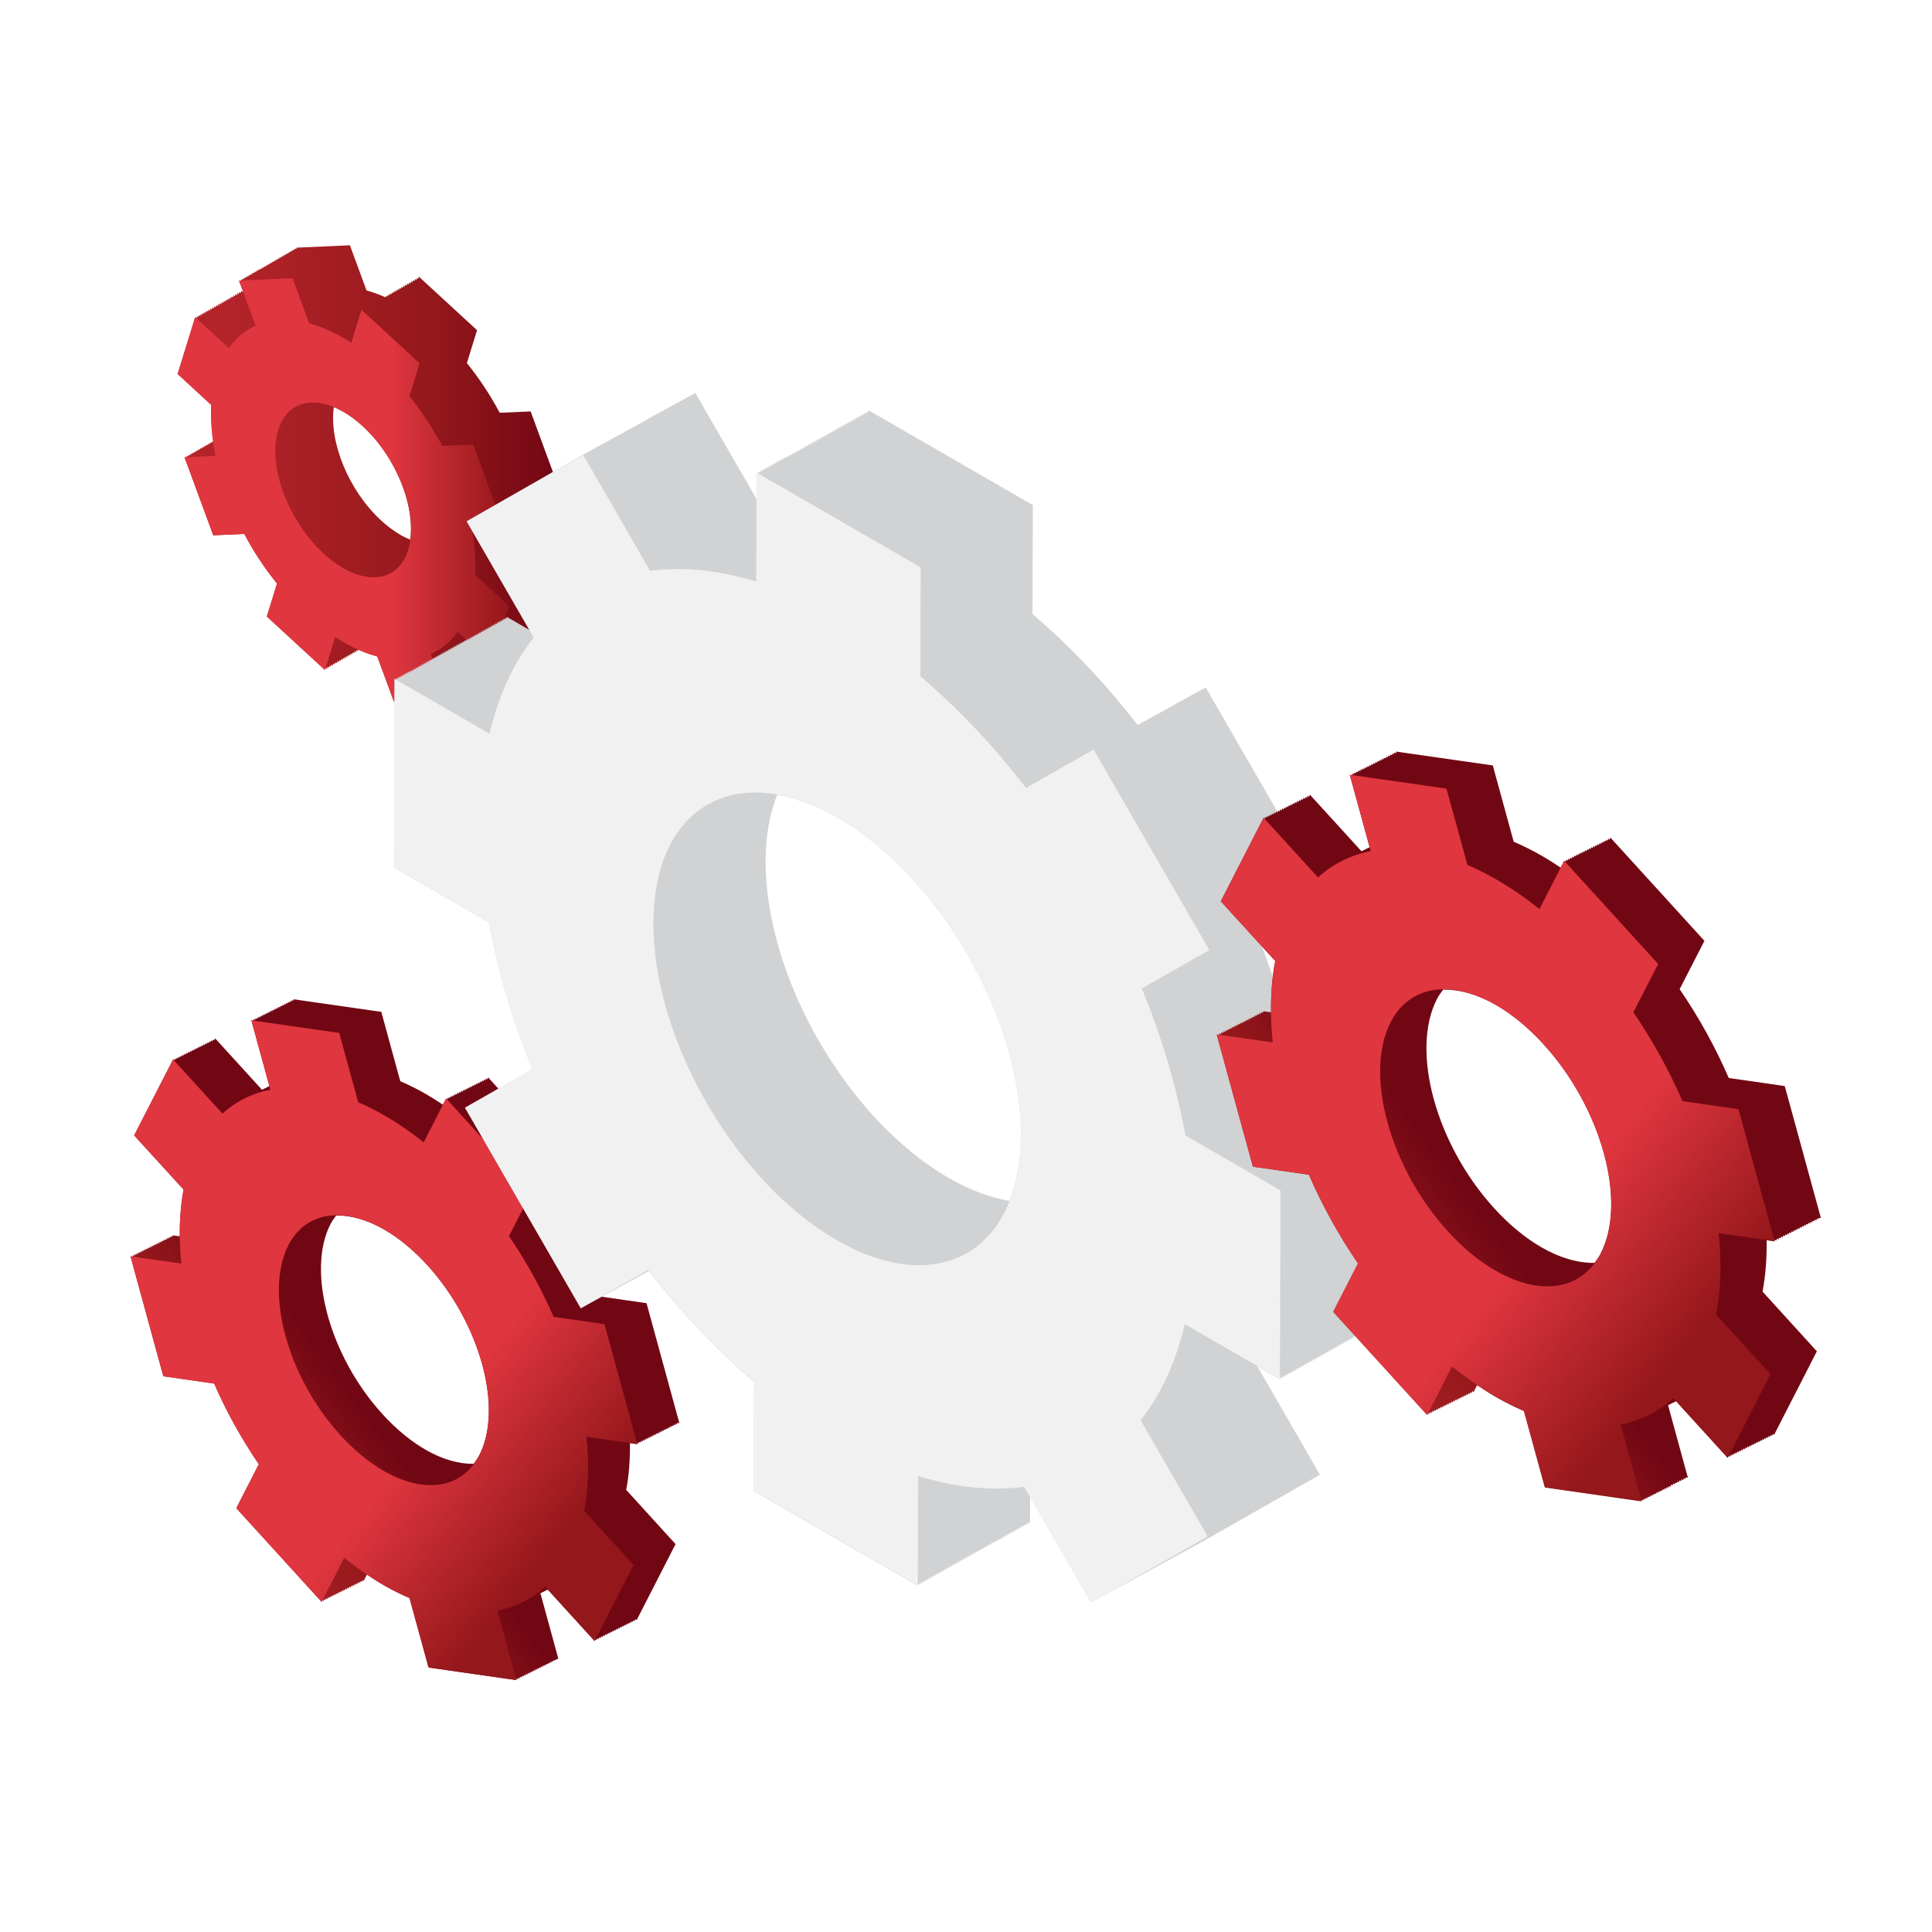 <?xml version="1.0" encoding="utf-8"?>
<!-- Generator: Adobe Illustrator 25.0.1, SVG Export Plug-In . SVG Version: 6.00 Build 0)  -->
<svg version="1.1" id="Layer_2" xmlns="http://www.w3.org/2000/svg" xmlns:xlink="http://www.w3.org/1999/xlink" width="180px" height="180px" x="0px" y="0px"
	 viewBox="0 0 89 89" style="enable-background:new 0 0 89 89;" xml:space="preserve">
<style type="text/css">
	.msp0{fill:url(#MSPID_1_);}
	.msp1{fill:url(#MSPID_2_);}
	.msp2{fill:url(#MSPID_3_);}
	.msp3{fill:url(#MSPID_4_);}
	.msp4{fill:#D0D2D3;}
	.msp5{fill:#F1F1F2;}
	.msp6{fill:url(#MSPID_5_);}
	.msp7{fill:url(#MSPID_6_);}
</style>
<g>
	<linearGradient id="MSPID_1_" gradientUnits="userSpaceOnUse" x1="8.184" y1="21.807" x2="26.092" y2="21.807">
		<stop  offset="0.126" style="stop-color:#B3242A"/>
		<stop  offset="0.669" style="stop-color:#93171B"/>
		<stop  offset="0.982" style="stop-color:#720714"/>
	</linearGradient>
	<path class="msp0" d="M26.092,26.39l-1.55-1.428c0.03-0.539-0.018-1.111-0.1-1.695l0.093-0.004l-0.017-0.046l0.105-0.005
		l-0.017-0.046l0.105-0.005l-0.017-0.046l0.105-0.005l-0.017-0.046l0.105-0.005l-0.017-0.046l0.105-0.005l-0.017-0.046l0.105-0.005
		l-0.017-0.046l0.105-0.005l-0.017-0.046l0.105-0.005l-0.017-0.046l0.105-0.005l-0.017-0.046l0.105-0.005l-0.017-0.046l0.105-0.005
		l-0.017-0.046l0.105-0.005l-0.017-0.046l0.105-0.005l-0.017-0.046l0.105-0.005l-1.322-3.595l-1.426,0.061
		c-0.427-0.801-0.936-1.577-1.511-2.288l0.467-1.516l-2.679-2.466l-0.032,0.103L19.214,12.8l-0.032,0.103l-0.057-0.052l-0.032,0.103
		l-0.057-0.052l-0.032,0.103l-0.057-0.052l-0.032,0.103l-0.057-0.052l-0.032,0.103l-0.057-0.052l-0.032,0.103l-0.057-0.052
		l-0.032,0.103l-0.057-0.052l-0.032,0.103l-0.057-0.052l-0.032,0.103l-0.057-0.052l-0.032,0.103l-0.057-0.052l-0.032,0.103
		l-0.057-0.052l-0.032,0.103l-0.057-0.052l-0.032,0.103l-0.057-0.052l-0.032,0.103l-0.057-0.052l-0.032,0.103l-0.057-0.052
		l-0.032,0.103l-0.057-0.052l-0.025,0.082c-0.298-0.132-0.593-0.243-0.881-0.32l-0.764-2.079l-2.467,0.109l0.017,0.046l-0.105,0.005
		l0.017,0.046l-0.105,0.005l0.017,0.046l-0.105,0.005l0.017,0.046l-0.105,0.005l0.017,0.046l-0.105,0.005l0.017,0.046l-0.105,0.005
		l0.017,0.046l-0.105,0.005l0.017,0.046l-0.105,0.005l0.017,0.046l-0.105,0.005l0.017,0.046l-0.105,0.005l0.017,0.046l-0.105,0.005
		l0.017,0.046l-0.105,0.005l0.017,0.046l-0.105,0.005l0.017,0.046l-0.105,0.005l0.017,0.046l-0.105,0.005l0.017,0.046l-0.105,0.005
		l0.017,0.046l-0.105,0.005l0.017,0.046l-0.105,0.005l0.017,0.046l-0.105,0.005L12,12.413l-0.105,0.005l0.017,0.046l-0.105,0.005
		l0.017,0.046l-0.105,0.005l0.017,0.046l-0.105,0.005l0.017,0.046l-0.105,0.005l0.017,0.046l-0.105,0.005l0.017,0.046l-0.105,0.005
		l0.017,0.046l-0.105,0.005l0.017,0.046l-0.105,0.005l0.017,0.046l-0.105,0.005l0.017,0.046l-0.105,0.005l0.174,0.473l-0.014,0.047
		l-0.057-0.052l-0.032,0.103l-0.057-0.052l-0.032,0.103l-0.057-0.052l-0.032,0.103l-0.057-0.052l-0.032,0.103l-0.057-0.052
		l-0.032,0.103l-0.057-0.052l-0.032,0.103l-0.057-0.052l-0.032,0.103l-0.057-0.052l-0.032,0.103l-0.057-0.052l-0.032,0.103
		l-0.057-0.052l-0.032,0.103l-0.057-0.052l-0.032,0.103l-0.057-0.052l-0.032,0.103l-0.057-0.052l-0.032,0.103l-0.057-0.052
		l-0.032,0.103l-0.057-0.052l-0.032,0.103l-0.057-0.052l-0.032,0.103l-0.057-0.052l-0.032,0.103L9.61,14.254l-0.032,0.103
		l-0.057-0.052L9.49,14.408l-0.057-0.052l-0.032,0.103l-0.057-0.052l-0.032,0.103l-0.057-0.052L9.225,14.56l-0.057-0.052
		l-0.032,0.103L9.08,14.559l-0.032,0.103l-0.057-0.052l-0.808,2.618l1.55,1.428c-0.03,0.539,0.018,1.111,0.1,1.693l-0.095,0.004
		l0.017,0.046L9.65,20.404l0.017,0.046l-0.105,0.005L9.579,20.5l-0.105,0.005l0.017,0.046l-0.105,0.005l0.017,0.046l-0.105,0.005
		l0.017,0.046l-0.105,0.005l0.017,0.046L9.12,20.708l0.017,0.046l-0.105,0.005l0.017,0.046l-0.105,0.005l0.017,0.046L8.854,20.86
		l0.017,0.046l-0.105,0.005l0.017,0.046l-0.105,0.005l0.017,0.046l-0.105,0.005l0.017,0.046l-0.105,0.005l1.324,3.596l1.428-0.063
		c0.425,0.803,0.934,1.576,1.509,2.287L12.292,28.4l2.679,2.466l0.032-0.103l0.057,0.052l0.032-0.103l0.057,0.052l0.032-0.103
		l0.057,0.052l0.032-0.103l0.057,0.052l0.032-0.103l0.057,0.052l0.032-0.103l0.057,0.052l0.032-0.103l0.057,0.052l0.032-0.103
		l0.057,0.052l0.032-0.103l0.057,0.052l0.032-0.103l0.057,0.052l0.032-0.103l0.057,0.052l0.032-0.103l0.057,0.052l0.032-0.103
		l0.057,0.052l0.032-0.103l0.057,0.052l0.032-0.103l0.057,0.052l0.032-0.103l0.057,0.052l0.032-0.103l0.057,0.052L16.5,29.92
		c0.019,0.008,0.038,0.021,0.057,0.029l0.005,0.005l0.001-0.002c0.276,0.119,0.549,0.217,0.817,0.289l0.766,2.08l2.464-0.108
		l-0.017-0.046l0.105-0.005l-0.017-0.046l0.105-0.005l-0.017-0.046l0.105-0.005l-0.017-0.046l0.105-0.005l-0.017-0.046l0.105-0.005
		l-0.017-0.046l0.105-0.005l-0.017-0.046l0.105-0.005l-0.017-0.046l0.105-0.005l-0.017-0.046l0.105-0.005l-0.017-0.046l0.105-0.005
		l-0.017-0.046l0.105-0.005l-0.017-0.046l0.105-0.005l-0.017-0.046l0.105-0.005l-0.017-0.046l0.105-0.005l-0.017-0.046l0.105-0.005
		l-0.017-0.046l0.105-0.005l-0.017-0.046l0.105-0.005l-0.017-0.046l0.105-0.005l-0.017-0.046l0.105-0.005l-0.017-0.046l0.105-0.005
		l-0.017-0.046l0.105-0.005l-0.017-0.046l0.105-0.005l-0.017-0.046l0.105-0.005L22.627,31l0.105-0.005l-0.017-0.046l0.105-0.005
		l-0.017-0.046l0.105-0.005l-0.017-0.046l0.105-0.005l-0.017-0.046l0.105-0.005l-0.017-0.046l0.105-0.005l-0.017-0.046l0.105-0.005
		l-0.173-0.469l0.015-0.049l0.057,0.052l0.032-0.103l0.057,0.052l0.032-0.103l0.057,0.052l0.032-0.103l0.057,0.052l0.032-0.103
		l0.057,0.052l0.032-0.103l0.057,0.052l0.032-0.103l0.057,0.052l0.032-0.103l0.057,0.052l0.032-0.103l0.057,0.052l0.032-0.103
		l0.057,0.052l0.032-0.103l0.057,0.052l0.032-0.103l0.057,0.052l0.032-0.103l0.057,0.052l0.032-0.103l0.057,0.052l0.032-0.103
		l0.057,0.052l0.032-0.103l0.057,0.052l0.032-0.103l0.057,0.052l0.032-0.103l0.057,0.052l0.032-0.103l0.057,0.052l0.032-0.103
		l0.057,0.052l0.032-0.103l0.057,0.052l0.032-0.103l0.057,0.052l0.032-0.103l0.057,0.052l0.032-0.103l0.057,0.052l0.032-0.103
		l0.057,0.052L26.092,26.39z M18.896,24.858c-0.146-0.06-0.294-0.128-0.444-0.215c-0.295-0.171-0.596-0.392-0.893-0.666
		c-1.506-1.386-2.403-3.61-2.181-5.222c0.146,0.06,0.293,0.128,0.442,0.214c0.296,0.171,0.596,0.393,0.894,0.667
		C18.219,21.022,19.118,23.247,18.896,24.858z"/>
	<linearGradient id="MSPID_2_" gradientUnits="userSpaceOnUse" x1="8.184" y1="22.568" x2="23.439" y2="22.568">
		<stop  offset="0.644" style="stop-color:#E0363F"/>
		<stop  offset="1" style="stop-color:#93171B"/>
	</linearGradient>
	<path class="msp1" d="M15.8,26.165c-0.295-0.171-0.596-0.392-0.893-0.666c-1.655-1.524-2.591-4.07-2.094-5.69
		c0.41-1.326,1.658-1.618,3.006-0.84c0.296,0.171,0.596,0.393,0.894,0.667c1.655,1.524,2.593,4.074,2.094,5.692
		C18.398,26.655,17.149,26.943,15.8,26.165 M16.65,14.271l-0.467,1.516c-0.122-0.079-0.244-0.153-0.365-0.223
		c-0.538-0.311-1.068-0.533-1.578-0.669l-0.764-2.079l-2.467,0.109l0.766,2.08c-0.483,0.215-0.904,0.559-1.235,1.03l-1.55-1.426
		l-0.808,2.618l1.55,1.428c-0.041,0.739,0.028,1.533,0.195,2.345l-1.428,0.063l1.324,3.596l1.428-0.063
		c0.425,0.803,0.934,1.576,1.509,2.287L12.292,28.4l2.679,2.466l0.469-1.517c0.12,0.077,0.239,0.15,0.358,0.219
		c0.54,0.312,1.071,0.536,1.583,0.672l0.766,2.08l2.464-0.108l-0.766-2.083c0.485-0.214,0.904-0.557,1.235-1.028l1.552,1.427
		l0.808-2.618l-1.55-1.428c0.041-0.739-0.028-1.533-0.195-2.347l1.426-0.061l-1.322-3.595l-1.426,0.061
		c-0.427-0.801-0.936-1.577-1.511-2.288l0.467-1.516L16.65,14.271"/>
</g>
<g>
	<linearGradient id="MSPID_3_" gradientUnits="userSpaceOnUse" x1="6.55" y1="70.673" x2="16.037" y2="63.652">
		<stop  offset="0.126" style="stop-color:#B3242A"/>
		<stop  offset="0.669" style="stop-color:#93171B"/>
		<stop  offset="0.982" style="stop-color:#720714"/>
	</linearGradient>
	<path class="msp2" d="M31.192,65.543l0.104,0.015l-1.513-5.526l-2.343-0.337c-0.553-1.274-1.242-2.528-2.056-3.718l1.038-2.022
		l-3.933-4.32l-0.046,0.09L22.4,49.679l-0.046,0.09l-0.042-0.046l-0.046,0.09l-0.042-0.046l-0.046,0.09l-0.042-0.046l-0.046,0.09
		l-0.042-0.046l-0.046,0.09l-0.042-0.046l-0.046,0.09l-0.042-0.046l-0.046,0.09l-0.042-0.046l-0.046,0.09l-0.042-0.046l-0.046,0.09
		l-0.042-0.046l-0.046,0.09l-0.042-0.046l-0.046,0.09l-0.042-0.046l-0.046,0.09l-0.042-0.046l-0.046,0.09l-0.042-0.046l-0.046,0.09
		l-0.042-0.046l-0.046,0.09l-0.042-0.046l-0.046,0.09l-0.042-0.046l-0.046,0.09l-0.042-0.046l-0.046,0.09l-0.042-0.046l-0.046,0.09
		l-0.042-0.046l-0.046,0.09l-0.042-0.046l-0.046,0.09l-0.042-0.046l-0.148,0.289c-0.247-0.165-0.495-0.326-0.741-0.469
		c-0.411-0.237-0.819-0.442-1.223-0.615l-0.875-3.195l-4.047-0.58l0.016,0.059l-0.104-0.015l0.016,0.059l-0.104-0.015l0.016,0.059
		l-0.104-0.015l0.016,0.059l-0.104-0.015l0.016,0.059l-0.104-0.015l0.016,0.059l-0.104-0.015l0.016,0.059L12.9,46.343l0.016,0.059
		l-0.104-0.015l0.016,0.059l-0.104-0.015l0.016,0.059l-0.104-0.015l0.016,0.059l-0.104-0.015l0.016,0.059l-0.104-0.015l0.016,0.059
		l-0.104-0.015l0.016,0.059l-0.104-0.015l0.016,0.059l-0.104-0.015l0.016,0.059l-0.104-0.015l0.016,0.059l-0.104-0.015l0.016,0.059
		l-0.104-0.015l0.016,0.059l-0.104-0.015l0.016,0.059l-0.104-0.015l0.016,0.059l-0.104-0.015l0.016,0.059l-0.104-0.015l0.829,3.027
		c-0.011,0.006-0.021,0.013-0.032,0.019c-0.029,0.014-0.059,0.029-0.088,0.044c-0.03,0.014-0.059,0.029-0.088,0.044
		c-0.03,0.014-0.059,0.029-0.088,0.044c-0.015,0.007-0.031,0.012-0.046,0.019l-2.154-2.364l-0.046,0.09l-0.042-0.046l-0.046,0.09
		l-0.042-0.046l-0.046,0.09l-0.042-0.046l-0.046,0.09L9.56,48.013l-0.046,0.09l-0.042-0.046l-0.046,0.09l-0.042-0.046l-0.046,0.09
		l-0.042-0.046l-0.046,0.09l-0.042-0.046l-0.046,0.09l-0.042-0.046l-0.046,0.09l-0.042-0.046l-0.046,0.09l-0.042-0.046l-0.046,0.09
		l-0.042-0.046l-0.046,0.09l-0.042-0.046l-0.046,0.09l-0.042-0.046l-0.046,0.09l-0.042-0.046l-0.046,0.09l-0.042-0.046l-0.046,0.09
		l-0.042-0.046l-0.046,0.09l-0.042-0.046l-0.046,0.09l-0.042-0.046l-0.046,0.09L8.15,48.717l-0.046,0.09l-0.042-0.046l-0.046,0.09
		l-0.042-0.046l-1.794,3.498L8.458,54.8c-0.13,0.676-0.182,1.4-0.173,2.153l-0.337-0.048l0.016,0.059L7.86,56.949l0.016,0.059
		l-0.104-0.015l0.016,0.059l-0.104-0.015L7.7,57.096l-0.104-0.015l0.016,0.059l-0.104-0.015l0.016,0.059L7.42,57.169l0.016,0.059
		l-0.104-0.015l0.016,0.059l-0.104-0.015l0.016,0.059l-0.104-0.015l0.016,0.059l-0.104-0.015l0.016,0.059l-0.104-0.015l0.016,0.059
		l-0.104-0.015l0.016,0.059l-0.104-0.015l0.016,0.059l-0.104-0.015l0.016,0.059l-0.104-0.015l0.016,0.059l-0.104-0.015l0.016,0.059
		l-0.104-0.015l0.016,0.059l-0.104-0.015l0.016,0.059l-0.104-0.015L6.291,57.8l-0.104-0.015l0.016,0.059l-0.104-0.015l0.016,0.059
		l-0.104-0.015L7.524,63.4l2.343,0.337c0.553,1.27,1.245,2.526,2.056,3.714l-1.038,2.025l3.933,4.32l0.046-0.09l0.042,0.046
		l0.046-0.09l0.042,0.046l0.046-0.09l0.042,0.046l0.046-0.09l0.042,0.046l0.046-0.09l0.042,0.046l0.046-0.09l0.042,0.046l0.046-0.09
		l0.042,0.046l0.046-0.09l0.042,0.046l0.046-0.09l0.042,0.046l0.046-0.09l0.042,0.046l0.046-0.09l0.042,0.046l0.046-0.09
		l0.042,0.046l0.046-0.09l0.042,0.046l0.046-0.09l0.042,0.046l0.046-0.09l0.042,0.046l0.046-0.09l0.042,0.046l0.046-0.09
		l0.042,0.046l0.046-0.09l0.042,0.046l0.046-0.09l0.042,0.046l0.046-0.09l0.042,0.046l0.046-0.09l0.042,0.046l0.046-0.09
		l0.042,0.046l0.15-0.294c0.251,0.168,0.502,0.332,0.752,0.476c0.405,0.234,0.808,0.436,1.207,0.606l0.878,3.2l4.047,0.58
		l-0.016-0.059l0.104,0.015l-0.016-0.059l0.104,0.015l-0.016-0.059l0.104,0.015l-0.016-0.059l0.104,0.015l-0.016-0.059l0.104,0.015
		l-0.016-0.059l0.104,0.015l-0.016-0.059l0.104,0.015l-0.016-0.059l0.104,0.015l-0.016-0.059l0.104,0.015l-0.016-0.059l0.104,0.015
		l-0.016-0.059l0.104,0.015l-0.016-0.059l0.104,0.015l-0.016-0.059l0.104,0.015l-0.016-0.059l0.104,0.015l-0.016-0.059l0.104,0.015
		l-0.016-0.059l0.104,0.015l-0.016-0.059l0.104,0.015l-0.016-0.059l0.104,0.015l-0.016-0.059l0.104,0.015l-0.016-0.059l0.104,0.015
		l-0.016-0.059l0.104,0.015l-0.016-0.059l0.104,0.015l-0.829-3.032c0.01-0.005,0.019-0.012,0.029-0.017
		c0.029-0.014,0.058-0.029,0.088-0.044c0.03-0.014,0.059-0.029,0.088-0.044c0.03-0.014,0.059-0.029,0.088-0.044
		c0.015-0.007,0.032-0.012,0.047-0.02l2.156,2.368l0.046-0.09l0.042,0.046l0.046-0.09l0.042,0.046l0.046-0.09l0.042,0.046
		l0.046-0.09l0.042,0.046l0.046-0.09l0.042,0.046l0.046-0.09l0.042,0.046l0.046-0.09l0.042,0.046l0.046-0.09l0.042,0.046l0.046-0.09
		l0.042,0.046l0.046-0.09l0.042,0.046l0.046-0.09l0.042,0.046l0.046-0.09l0.042,0.046l0.046-0.09l0.042,0.046l0.046-0.09
		l0.042,0.046l0.046-0.09l0.042,0.046l0.046-0.09l0.042,0.046l0.046-0.09l0.042,0.046l0.046-0.09l0.042,0.046l0.046-0.09
		l0.042,0.046l0.046-0.09l0.042,0.046l0.046-0.09l0.042,0.046l0.046-0.09l0.042,0.046l1.791-3.5l-2.274-2.499
		c0.13-0.673,0.182-1.397,0.173-2.15l0.337,0.048l-0.016-0.059l0.104,0.015l-0.016-0.059l0.104,0.015l-0.016-0.059l0.104,0.015
		l-0.016-0.059l0.104,0.015l-0.016-0.059l0.104,0.015l-0.016-0.059l0.104,0.015l-0.016-0.059l0.104,0.015l-0.016-0.059l0.104,0.015
		l-0.016-0.059l0.104,0.015l-0.016-0.059l0.104,0.015l-0.016-0.059l0.104,0.015l-0.016-0.059l0.104,0.015l-0.016-0.059l0.104,0.015
		l-0.016-0.059l0.104,0.015l-0.016-0.059l0.104,0.015l-0.016-0.059l0.104,0.015l-0.016-0.059l0.104,0.015L30.84,65.72l0.104,0.015
		l-0.016-0.059l0.104,0.015l-0.016-0.059l0.104,0.015l-0.016-0.059l0.104,0.015L31.192,65.543z M19.605,66.784
		c-0.667-0.385-1.344-0.935-1.99-1.645c-2.428-2.663-3.499-6.579-2.395-8.739c0.078-0.151,0.171-0.278,0.265-0.405
		c0.684-0.01,1.442,0.199,2.218,0.648c0.665,0.384,1.34,0.933,1.985,1.641c2.431,2.669,3.502,6.584,2.395,8.747
		c-0.077,0.15-0.17,0.276-0.263,0.402C21.137,67.441,20.381,67.232,19.605,66.784z"/>
	<linearGradient id="MSPID_4_" gradientUnits="userSpaceOnUse" x1="9.187" y1="55.511" x2="27.024" y2="69.553">
		<stop  offset="0.644" style="stop-color:#E0363F"/>
		<stop  offset="1" style="stop-color:#93171B"/>
	</linearGradient>
	<path class="msp3" d="M17.667,67.753c-0.667-0.385-1.344-0.935-1.99-1.645c-2.428-2.663-3.499-6.579-2.395-8.739
		c0.814-1.589,2.578-1.789,4.421-0.726c0.665,0.384,1.34,0.933,1.985,1.641c2.431,2.669,3.502,6.584,2.395,8.747
		C21.27,68.618,19.508,68.816,17.667,67.753 M15.626,47.583l-4.047-0.58l0.875,3.195c-0.831,0.164-1.578,0.528-2.205,1.102
		l-2.274-2.495l-1.794,3.498L8.458,54.8c-0.201,1.044-0.233,2.197-0.104,3.407l-2.343-0.333L7.524,63.4l2.343,0.337
		c0.553,1.27,1.245,2.526,2.056,3.714l-1.038,2.025l3.933,4.32l1.038-2.029c0.599,0.482,1.203,0.897,1.802,1.243
		c0.405,0.234,0.808,0.436,1.207,0.606l0.878,3.2l4.047,0.58l-0.875-3.198c0.828-0.162,1.575-0.53,2.202-1.104l2.277,2.5l1.791-3.5
		l-2.274-2.499c0.201-1.041,0.233-2.194,0.104-3.407l2.343,0.337l-1.513-5.526l-2.343-0.337c-0.553-1.274-1.242-2.528-2.056-3.718
		l1.038-2.022l-3.933-4.32l-1.035,2.024c-0.596-0.479-1.196-0.891-1.792-1.234c-0.411-0.237-0.819-0.442-1.223-0.615L15.626,47.583"
		/>
</g>
<g>
	<path class="msp4" d="M64.154,51.977l-4.382-2.53c-0.401-2.244-1.089-4.533-2.002-6.77l3.106-1.77l-5.333-9.237l-0.074,0.042
		l-0.001-0.001l-0.074,0.042l-0.001-0.001l-0.074,0.042l-0.001-0.001l-0.074,0.042l-0.001-0.001l-0.074,0.042l-0.001-0.001
		l-0.074,0.042l-0.001-0.001l-0.074,0.042l-0.001-0.001l-0.074,0.042l-0.001-0.001l-0.074,0.042l-0.001-0.001l-0.074,0.042
		l-0.001-0.001l-0.074,0.042l-0.001-0.001l-0.074,0.042l-0.001-0.001l-0.074,0.042l-0.001-0.001l-0.074,0.042l-0.001-0.001
		l-0.074,0.042l-0.001-0.001l-0.074,0.042l-0.001-0.001l-0.074,0.042l-0.001-0.001l-0.074,0.042l-0.001-0.001l-0.074,0.042
		l-0.001-0.001L54.045,32.5l-0.001-0.001l-0.074,0.042L53.97,32.54l-0.074,0.042l-0.001-0.001l-0.074,0.042l-0.001-0.001
		l-0.074,0.042l-0.001-0.001l-0.074,0.042l-0.001-0.001l-0.074,0.042l-0.001-0.001l-0.074,0.042l-0.001-0.001l-0.074,0.042
		l-0.001-0.001l-0.074,0.042l-0.001-0.001l-0.074,0.042l-0.001-0.001l-0.074,0.042l-0.001-0.001l-0.074,0.042l-0.001-0.001
		l-0.074,0.042l-0.001-0.001l-0.074,0.042l-0.001-0.001l-0.074,0.042l-0.001-0.001l-0.074,0.042l-0.001-0.001l-0.074,0.042
		l-0.001-0.001l-0.074,0.042l-0.001-0.001l-0.074,0.042l-0.001-0.001l-0.074,0.042l-0.001-0.001l-0.074,0.042l-0.001-0.001
		l-0.064,0.036c-1.474-1.898-3.1-3.629-4.842-5.106l0.014-5.023l-7.561-4.365l0,0.085l-0.075-0.043l0,0.085l-0.075-0.043l0,0.085
		l-0.075-0.043l0,0.085l-0.075-0.043l0,0.085l-0.075-0.043l0,0.085l-0.075-0.043l0,0.085l-0.075-0.043l0,0.085l-0.075-0.043l0,0.085
		l-0.075-0.043l0,0.085l-0.075-0.043l0,0.085l-0.075-0.043l0,0.085l-0.075-0.043l0,0.085l-0.075-0.043l0,0.085l-0.075-0.043l0,0.085
		l-0.075-0.043l0,0.085l-0.075-0.043l0,0.085l-0.075-0.043l0,0.085l-0.075-0.043l0,0.085l-0.075-0.043l0,0.085l-0.075-0.043l0,0.085
		l-0.075-0.043l0,0.085l-0.075-0.043l0,0.085l-0.075-0.043l0,0.085l-0.075-0.043l0,0.085l-0.075-0.043l0,0.085l-0.075-0.043l0,0.085
		l-0.075-0.043l0,0.085l-0.075-0.043l0,0.085l-0.075-0.043l0,0.085l-0.075-0.043l0,0.085l-0.075-0.043l0,0.085l-0.075-0.043l0,0.085
		l-0.075-0.043l0,0.085l-0.075-0.043l0,0.085l-0.075-0.043l0,0.085l-0.075-0.043l0,0.085l-0.075-0.043l0,0.085l-0.075-0.043l0,0.085
		l-0.075-0.043l0,0.085l-0.075-0.043l0,0.085l-0.075-0.043l0,0.085l-0.075-0.043l0,0.085l-0.075-0.043l0,0.085l-0.075-0.043l0,0.085
		l-0.075-0.043l0,0.085l-0.075-0.043l0,0.085l-0.075-0.043l0,0.085l-0.075-0.043l0,0.085l-0.075-0.043l0,0.085l-0.075-0.043l0,0.085
		L36.2,21.024l0,0.085l-0.075-0.043l0,0.085l-0.075-0.043l0,0.085l-0.075-0.043l0,0.085L35.9,21.189l0,0.085l-0.075-0.043l0,0.085
		l-0.075-0.043l0,0.085l-0.075-0.043l0,0.085l-0.075-0.043l0,0.085l-0.075-0.043l0,0.085l-0.075-0.043l0,0.085l-0.075-0.043l0,0.085
		l-0.075-0.043l0,0.085l-0.075-0.043l0,0.085l-0.075-0.043l0,0.085l-0.075-0.043l0,0.085l-0.075-0.043l0,0.085l-0.075-0.043l0,0.085
		l-0.075-0.043l-0.003,1.207l-2.813-4.878l-0.074,0.042L31.96,18.14l-0.074,0.042l-0.001-0.001l-0.074,0.042l-0.001-0.001
		l-0.074,0.042l-0.001-0.001l-0.074,0.042l-0.001-0.001l-0.074,0.042l-0.001-0.001l-0.074,0.042l-0.001-0.001l-0.074,0.042
		l-0.001-0.001l-0.074,0.042l-0.001-0.001l-0.074,0.042l-0.001-0.001l-0.074,0.042l-0.001-0.001l-0.074,0.042l-0.001-0.001
		l-0.074,0.042l-0.001-0.001l-0.074,0.042l-0.001-0.001l-0.074,0.042l-0.001-0.001l-0.074,0.042l-0.001-0.001l-0.074,0.042
		l-0.001-0.001l-0.074,0.042l-0.001-0.001l-0.074,0.042l-0.001-0.001l-0.074,0.042l-0.001-0.001l-0.074,0.042l-0.001-0.001
		l-0.074,0.042l-0.001-0.001l-0.074,0.042l-0.001-0.001l-0.074,0.042l-0.001-0.001l-0.074,0.042l-0.001-0.001l-0.074,0.042
		l-0.001-0.001l-0.074,0.042l-0.001-0.001l-0.074,0.042l-0.001-0.001l-0.074,0.042L29.863,19.3l-0.074,0.042l-0.001-0.001
		l-0.074,0.042l-0.001-0.001l-0.074,0.042l-0.001-0.001l-0.074,0.042l-0.001-0.001l-0.074,0.042l-0.001-0.001l-0.074,0.042
		l-0.001-0.001l-0.074,0.042l-0.001-0.001l-0.074,0.042l-0.001-0.001l-0.074,0.042l-0.001-0.001l-0.074,0.042l-0.001-0.001
		l-0.074,0.042l-0.001-0.001l-0.074,0.042l-0.001-0.001l-0.074,0.042l-0.001-0.001l-0.074,0.042l-0.001-0.001l-0.074,0.042
		l-0.001-0.001l-0.074,0.042l-0.001-0.001l-0.074,0.042l-0.001-0.001l-0.074,0.042l-0.001-0.001l-0.074,0.042l-0.001-0.001
		l-0.074,0.042l-0.001-0.001l-0.074,0.042l-0.001-0.001l-0.074,0.042l-0.001-0.001l-0.074,0.042l-0.001-0.001l-0.074,0.042
		l-0.001-0.001l-0.074,0.042l-0.001-0.001l-0.074,0.042l-0.001-0.001l-0.074,0.042l-0.001-0.001l-0.074,0.042l-0.001-0.001
		l-0.074,0.042l-0.001-0.001l-0.074,0.042l-0.001-0.001l-0.074,0.042l-0.001-0.001l-0.074,0.042l-0.001-0.001l-0.074,0.042
		l-0.001-0.001l-0.074,0.042l-0.001-0.001l-0.074,0.042l-0.001-0.001l-0.074,0.042l-0.001-0.001l-0.074,0.042l-0.001-0.001
		l-0.074,0.042l-0.001-0.001l-0.074,0.042l-0.001-0.001l-0.074,0.042l-0.001-0.001L21.5,24.016l2.888,5.002l-1.046-0.604l0,0.085
		l-0.075-0.043l0,0.085l-0.075-0.043l0,0.085l-0.075-0.043l0,0.085l-0.075-0.043l0,0.085l-0.075-0.043l0,0.085l-0.075-0.043l0,0.085
		l-0.075-0.043l0,0.085l-0.075-0.043l0,0.085l-0.075-0.043l0,0.085l-0.075-0.043l0,0.085l-0.075-0.043l0,0.085l-0.075-0.043l0,0.085
		l-0.075-0.043l0,0.085l-0.075-0.043l0,0.085l-0.075-0.043l0,0.085l-0.075-0.043l0,0.085l-0.075-0.043l0,0.085l-0.075-0.043l0,0.085
		l-0.075-0.043l0,0.085l-0.075-0.043l0,0.085l-0.075-0.043l0,0.085l-0.075-0.043l0,0.085l-0.075-0.043l0,0.085l-0.075-0.043l0,0.085
		L21.47,29.45l0,0.085l-0.075-0.043l0,0.085l-0.075-0.043l0,0.085l-0.075-0.043l0,0.085l-0.075-0.043l0,0.085l-0.075-0.043l0,0.085
		l-0.075-0.043l0,0.085l-0.075-0.043l0,0.085l-0.075-0.043l0,0.085l-0.075-0.043l0,0.085l-0.075-0.043l0,0.085l-0.075-0.043l0,0.085
		l-0.075-0.043l0,0.085l-0.075-0.043l0,0.085l-0.075-0.043l0,0.085l-0.075-0.043l0,0.085l-0.075-0.043l0,0.085l-0.075-0.043l0,0.085
		l-0.075-0.043l0,0.085l-0.075-0.043l0,0.085l-0.075-0.043l0,0.085l-0.075-0.043l0,0.085l-0.075-0.043l0,0.085l-0.075-0.043l0,0.085
		l-0.075-0.043l0,0.085l-0.075-0.043l0,0.085l-0.075-0.043l0,0.085l-0.075-0.043l0,0.085l-0.075-0.043l0,0.085l-0.075-0.043l0,0.085
		l-0.075-0.043l0,0.085l-0.075-0.043l0,0.085l-0.075-0.043l0,0.085l-0.075-0.043l0,0.085l-0.075-0.043l0,0.085L18.849,30.9l0,0.085
		l-0.075-0.043l0,0.085l-0.075-0.043l0,0.085l-0.075-0.043l0,0.085l-0.075-0.043l0,0.085l-0.075-0.043l0,0.085L18.4,31.149l0,0.085
		l-0.075-0.043l0,0.085l-0.075-0.043l0,0.085l-0.075-0.043l-0.025,8.694l4.377,2.527c0.407,2.247,1.089,4.527,2.002,6.763
		l-3.106,1.77l5.333,9.237l0.074-0.042l0.001,0.001l0.074-0.042l0.001,0.001l0.074-0.042l0.001,0.001l0.074-0.042l0.001,0.001
		l0.074-0.042l0.001,0.001l0.074-0.042l0.001,0.001l0.074-0.042l0.001,0.001l0.074-0.042l0.001,0.001l0.074-0.042l0.001,0.001
		l0.074-0.042l0.001,0.001l0.074-0.042l0.001,0.001l0.074-0.042l0.001,0.001l0.074-0.042l0.001,0.001l0.074-0.042l0.001,0.001
		l0.074-0.042l0.001,0.001l0.074-0.042l0.001,0.001l0.074-0.042l0.001,0.001l0.074-0.042l0.001,0.001l0.074-0.042l0.001,0.001
		l0.074-0.042l0.001,0.001l0.074-0.042l0.001,0.001l0.074-0.042l0.001,0.001l0.074-0.042l0.001,0.001l0.074-0.042l0.001,0.001
		l0.074-0.042l0.001,0.001l0.074-0.042l0.001,0.001l0.074-0.042l0.001,0.001l0.074-0.042l0.001,0.001l0.074-0.042l0.001,0.001
		l0.074-0.042l0.001,0.001l0.074-0.042l0.001,0.001l0.074-0.042l0.001,0.001l0.074-0.042l0.001,0.001l0.074-0.042l0.001,0.001
		l0.074-0.042l0.001,0.001l0.074-0.042l0.001,0.001l0.074-0.042l0.001,0.001l0.074-0.042l0.001,0.001l0.074-0.042l0.001,0.001
		l0.074-0.042l0.001,0.001l0.074-0.042l0.001,0.001l0.064-0.036c1.474,1.898,3.106,3.626,4.842,5.1l-0.014,5.036l7.561,4.365
		l0-0.085l0.075,0.043l0-0.085l0.075,0.043l0-0.085l0.075,0.043l0-0.085l0.075,0.043l0-0.085l0.075,0.043l0-0.085l0.075,0.043
		l0-0.085l0.075,0.043l0-0.085l0.075,0.043l0-0.085l0.075,0.043l0-0.085l0.075,0.043l0-0.085l0.075,0.043l0-0.085l0.075,0.043
		l0-0.085l0.075,0.043l0-0.085l0.075,0.043l0-0.085l0.075,0.043l0-0.085l0.075,0.043l0-0.085l0.075,0.043l0-0.085l0.075,0.043
		l0-0.085l0.075,0.043l0-0.085l0.075,0.043l0-0.085l0.075,0.043l0-0.085l0.075,0.043l0-0.085l0.075,0.043l0-0.085l0.075,0.043
		l0-0.085l0.075,0.043l0-0.085l0.075,0.043l0-0.085l0.075,0.043l0-0.085l0.075,0.043l0-0.085l0.075,0.043l0-0.085l0.075,0.043
		l0-0.085l0.075,0.043l0-0.085l0.075,0.043l0-0.085l0.075,0.043l0-0.085l0.075,0.043l0-0.085l0.075,0.043l0-0.085l0.075,0.043
		l0-0.085l0.075,0.043l0-0.085l0.075,0.043l0-0.085l0.075,0.043l0-0.085l0.075,0.043l0-0.085l0.075,0.043l0-0.085l0.075,0.043
		l0-0.085l0.075,0.043l0-0.085l0.075,0.043l0-0.085l0.075,0.043l0-0.085l0.075,0.043l0-0.085l0.075,0.043l0-0.085l0.075,0.043
		l0-0.085L45.949,71l0-0.085l0.075,0.043l0-0.085l0.075,0.043l0-0.085l0.075,0.043l0-0.085l0.075,0.043l0-0.085l0.075,0.043l0-0.085
		l0.075,0.043l0-0.085l0.075,0.043l0-0.085l0.075,0.043l0-0.085l0.075,0.043l0-0.085l0.075,0.043l0-0.085l0.075,0.043l0-0.085
		l0.075,0.043l0-0.085l0.075,0.043l0-0.085l0.075,0.043l0-0.085l0.075,0.043l0-0.085l0.075,0.043l0-0.085l0.075,0.043l0-0.085
		l0.075,0.043l0-0.085l0.075,0.043l0-0.085l0.075,0.043l0.003-1.208l2.813,4.872l0.074-0.042l0.001,0.001l0.074-0.042l0.001,0.001
		l0.074-0.042l0.001,0.001l0.074-0.042l0.001,0.001l0.074-0.042l0.001,0.001l0.074-0.042l0.001,0.001l0.074-0.042l0.001,0.001
		l0.074-0.042l0.001,0.001l0.074-0.042l0.001,0.001l0.074-0.042l0.001,0.001l0.074-0.042l0.001,0.001l0.074-0.042l0.001,0.001
		l0.074-0.042l0.001,0.001l0.074-0.042l0.001,0.001l0.074-0.042l0.001,0.001l0.074-0.042l0.001,0.001l0.074-0.042l0.001,0.001
		l0.074-0.042l0.001,0.001l0.074-0.042l0.001,0.001l0.074-0.042l0.001,0.001l0.074-0.042l0.001,0.001l0.074-0.042l0.001,0.001
		l0.074-0.042l0.001,0.001l0.074-0.042l0.001,0.001l0.074-0.042l0.001,0.001l0.074-0.042l0.001,0.001l0.074-0.042l0.001,0.001
		l0.074-0.042l0.001,0.001l0.074-0.042l0.001,0.001l0.074-0.042l0.001,0.001l0.074-0.042l0.001,0.001l0.074-0.042l0.001,0.001
		l0.074-0.042l0.001,0.001l0.074-0.042l0.001,0.001l0.074-0.042l0.001,0.001l0.074-0.042l0.001,0.001l0.074-0.042l0.001,0.001
		l0.074-0.042l0.001,0.001l0.074-0.042l0.001,0.001l0.074-0.042l0.001,0.001l0.074-0.042l0.001,0.001l0.074-0.042l0.001,0.001
		l0.074-0.042l0.001,0.001l0.074-0.042l0.001,0.001l0.074-0.042l0.001,0.001l0.074-0.042l0.001,0.001l0.074-0.042l0.001,0.001
		l0.074-0.042l0.001,0.001l0.074-0.042l0.001,0.001l0.074-0.042l0.001,0.001l0.074-0.042l0.001,0.001l0.074-0.042l0.001,0.001
		l0.074-0.042l0.001,0.001l0.074-0.042l0.001,0.001l0.074-0.042l0.001,0.001l0.074-0.042l0.001,0.001l0.074-0.042l0.001,0.001
		l0.074-0.042l0.001,0.001l0.074-0.042l0.001,0.001l0.074-0.042l0.001,0.001l0.074-0.042l0.001,0.001l0.074-0.042l0.001,0.001
		l0.074-0.042l0.001,0.001l0.074-0.042l0.001,0.001l0.074-0.042l0.001,0.001l0.074-0.042l0.001,0.001l0.074-0.042l0.001,0.001
		l0.074-0.042l0.001,0.001l0.074-0.042l0.001,0.001l5.368-3.059l-2.882-4.993l1.046,0.604l0-0.085l0.075,0.043l0-0.085l0.075,0.043
		l0-0.085l0.075,0.043l0-0.085l0.075,0.043l0-0.085l0.075,0.043l0-0.085l0.075,0.043l0-0.085l0.075,0.043l0-0.085l0.075,0.043
		l0-0.085l0.075,0.043l0-0.085l0.075,0.043l0-0.085l0.075,0.043l0-0.085l0.075,0.043l0-0.085l0.075,0.043l0-0.085l0.075,0.043
		l0-0.085l0.075,0.043l0-0.085l0.075,0.043l0-0.085l0.075,0.043l0-0.085l0.075,0.043l0-0.085l0.075,0.043l0-0.085l0.075,0.043
		l0-0.085l0.075,0.043l0-0.085l0.075,0.043l0-0.085l0.075,0.043l0-0.085l0.075,0.043l0-0.085l0.075,0.043l0-0.085l0.075,0.043
		l0-0.085l0.075,0.043l0-0.085l0.075,0.043l0-0.085l0.075,0.043l0-0.085l0.075,0.043l0-0.085l0.075,0.043l0-0.085l0.075,0.043
		l0-0.085l0.075,0.043l0-0.085l0.075,0.043l0-0.085l0.075,0.043l0-0.085l0.075,0.043l0-0.085l0.075,0.043l0-0.085l0.075,0.043
		l0-0.085l0.075,0.043l0-0.085l0.075,0.043l0-0.085l0.075,0.043l0-0.085l0.075,0.043l0-0.085l0.075,0.043l0-0.085l0.075,0.043
		l0-0.085l0.075,0.043l0-0.085l0.075,0.043l0-0.085l0.075,0.043l0-0.085l0.075,0.043l0-0.085l0.075,0.043l0-0.085l0.075,0.043
		l0-0.085l0.075,0.043l0-0.085l0.075,0.043l0-0.085l0.075,0.043l0-0.085l0.075,0.043l0-0.085l0.075,0.043l0-0.085l0.075,0.043
		l0-0.085l0.075,0.043l0-0.085l0.075,0.043l0-0.085l0.075,0.043l0-0.085l0.075,0.043l0-0.085l0.075,0.043l0-0.085l0.075,0.043
		l0-0.085l0.075,0.043l0-0.085l0.075,0.043l0-0.085l0.075,0.043l0-0.085l0.075,0.043l0-0.085l0.075,0.043l0-0.085l0.075,0.043
		l0-0.085l0.075,0.043L64.154,51.977z M35.268,39.654c0.003-1.178,0.198-2.191,0.535-3.043c0.875,0.153,1.81,0.493,2.788,1.057
		c4.674,2.699,8.456,9.249,8.44,14.619c-0.003,1.175-0.197,2.186-0.533,3.036c-0.877-0.154-1.815-0.494-2.795-1.06
		C39.029,51.565,35.253,45.024,35.268,39.654z"/>
	<g>
		<path class="msp5" d="M38.535,57.122c-4.674-2.698-8.45-9.239-8.435-14.61c0.015-5.371,3.816-7.543,8.49-4.845
			c4.674,2.698,8.456,9.249,8.44,14.619C47.016,57.658,43.209,59.821,38.535,57.122 M42.412,26.135l-7.561-4.365l-0.014,5.023
			c-1.755-0.539-3.396-0.695-4.889-0.494l-3.08-5.341L21.5,24.016l3.086,5.345c-0.923,1.176-1.616,2.668-2.034,4.439l-4.377-2.527
			l-0.025,8.694l4.377,2.527c0.407,2.247,1.089,4.527,2.002,6.763l-3.106,1.77l5.333,9.237l3.106-1.77
			c1.482,1.912,3.124,3.651,4.871,5.135l-0.014,5.036l7.561,4.365l0.014-5.036c1.75,0.536,3.396,0.695,4.884,0.497l3.086,5.345
			l5.368-3.059l-3.086-5.345c0.923-1.176,1.616-2.662,2.034-4.433l4.382,2.53l0.025-8.694l-4.382-2.53
			c-0.401-2.244-1.089-4.533-2.002-6.77l3.106-1.77l-5.333-9.237l-3.106,1.77c-1.482-1.912-3.118-3.655-4.871-5.141L42.412,26.135"
			/>
	</g>
</g>
<g>
	<linearGradient id="MSPID_5_" gradientUnits="userSpaceOnUse" x1="56.645" y1="61.742" x2="67.088" y2="54.015">
		<stop  offset="0.126" style="stop-color:#B3242A"/>
		<stop  offset="0.669" style="stop-color:#93171B"/>
		<stop  offset="0.982" style="stop-color:#720714"/>
	</linearGradient>
	<path class="msp6" d="M83.768,56.097l0.115,0.016l-1.666-6.083l-2.579-0.371c-0.609-1.402-1.367-2.783-2.263-4.092l1.142-2.225
		l-4.329-4.755l-0.051,0.099l-0.046-0.051l-0.051,0.099l-0.046-0.051l-0.051,0.099l-0.046-0.051l-0.051,0.099l-0.046-0.051
		L73.75,38.88l-0.046-0.051l-0.051,0.099l-0.046-0.051l-0.051,0.099l-0.046-0.051l-0.051,0.099l-0.046-0.051l-0.051,0.099
		l-0.046-0.051l-0.051,0.099l-0.046-0.051l-0.051,0.099l-0.046-0.051l-0.051,0.099l-0.046-0.051l-0.051,0.099l-0.046-0.051
		l-0.051,0.099l-0.046-0.051l-0.051,0.099l-0.046-0.051l-0.051,0.099l-0.046-0.051l-0.051,0.099l-0.046-0.051L72.49,39.51
		l-0.046-0.051l-0.051,0.099l-0.046-0.051l-0.051,0.099l-0.046-0.051l-0.051,0.099l-0.046-0.051l-0.051,0.099l-0.046-0.051
		l-0.163,0.318c-0.272-0.182-0.544-0.359-0.815-0.516c-0.452-0.261-0.902-0.487-1.347-0.677l-0.963-3.516l-4.455-0.638l0.018,0.065
		l-0.115-0.016l0.018,0.065l-0.115-0.016l0.018,0.065l-0.115-0.016l0.018,0.065l-0.115-0.016l0.018,0.065l-0.115-0.016l0.018,0.065
		l-0.115-0.016l0.018,0.065l-0.115-0.016l0.018,0.065l-0.115-0.016l0.018,0.065l-0.115-0.016l0.018,0.065l-0.115-0.016l0.018,0.065
		l-0.115-0.016l0.018,0.065l-0.115-0.016l0.018,0.065l-0.115-0.016l0.018,0.065l-0.115-0.016l0.018,0.065l-0.115-0.016l0.018,0.065
		L62.762,35.4l0.018,0.065l-0.115-0.016l0.018,0.065l-0.115-0.016l0.018,0.065l-0.115-0.016l0.018,0.065l-0.115-0.016l0.018,0.065
		l-0.115-0.016l0.018,0.065l-0.115-0.016l0.912,3.331c-0.012,0.006-0.023,0.014-0.035,0.021c-0.032,0.016-0.065,0.032-0.097,0.048
		c-0.033,0.016-0.065,0.032-0.097,0.048c-0.033,0.016-0.065,0.032-0.097,0.048c-0.016,0.008-0.034,0.013-0.05,0.021l-2.371-2.601
		l-0.051,0.099l-0.046-0.051l-0.051,0.099l-0.046-0.051l-0.051,0.099l-0.046-0.051l-0.051,0.099l-0.046-0.051L59.907,36.9
		l-0.046-0.051l-0.051,0.099l-0.046-0.051l-0.051,0.099l-0.046-0.051l-0.051,0.099l-0.046-0.051l-0.051,0.099l-0.046-0.051
		l-0.051,0.099l-0.046-0.051l-0.051,0.099L59.28,37.14l-0.051,0.099l-0.046-0.051l-0.051,0.099l-0.046-0.051l-0.051,0.099
		l-0.046-0.051l-0.051,0.099l-0.046-0.051l-0.051,0.099l-0.046-0.051l-0.051,0.099l-0.046-0.051l-0.051,0.099l-0.046-0.051
		l-0.051,0.099l-0.046-0.051l-0.051,0.099l-0.046-0.051l-0.051,0.099l-0.046-0.051l-0.051,0.099l-0.046-0.051l-1.974,3.85
		l2.506,2.748c-0.143,0.744-0.2,1.541-0.19,2.37l-0.371-0.053l0.018,0.065l-0.115-0.016l0.018,0.065l-0.115-0.016l0.018,0.065
		l-0.115-0.016l0.018,0.065l-0.115-0.016l0.018,0.065L57.7,46.831l0.018,0.065l-0.115-0.016l0.018,0.065l-0.115-0.016l0.018,0.065
		l-0.115-0.016l0.018,0.065l-0.115-0.016l0.018,0.065l-0.115-0.016l0.018,0.065l-0.115-0.016l0.018,0.065l-0.115-0.016l0.018,0.065
		l-0.115-0.016l0.018,0.065l-0.115-0.016l0.018,0.065l-0.115-0.016l0.018,0.065l-0.115-0.016l0.018,0.065l-0.115-0.016l0.018,0.065
		l-0.115-0.016l0.018,0.065l-0.115-0.016l0.018,0.065l-0.115-0.016l0.018,0.065l-0.115-0.016l0.018,0.065l-0.115-0.016l1.666,6.083
		l2.579,0.371c0.609,1.398,1.37,2.781,2.263,4.088l-1.142,2.229l4.329,4.755l0.051-0.099l0.046,0.051l0.051-0.099l0.046,0.051
		l0.051-0.099l0.046,0.051l0.051-0.099l0.046,0.051l0.051-0.099l0.046,0.051l0.051-0.099l0.046,0.051l0.051-0.099l0.046,0.051
		l0.051-0.099l0.046,0.051l0.051-0.099l0.046,0.051l0.051-0.099l0.046,0.051l0.051-0.099l0.046,0.051l0.051-0.099l0.046,0.051
		l0.051-0.099l0.046,0.051l0.051-0.099l0.046,0.051l0.051-0.099l0.046,0.051l0.051-0.099l0.046,0.051l0.051-0.099l0.046,0.051
		l0.051-0.099l0.046,0.051l0.051-0.099l0.046,0.051l0.051-0.099l0.046,0.051l0.051-0.099l0.046,0.051l0.051-0.099l0.046,0.051
		l0.165-0.323c0.276,0.185,0.553,0.365,0.828,0.524c0.446,0.258,0.89,0.48,1.328,0.668l0.966,3.522l4.455,0.638l-0.018-0.065
		l0.115,0.016l-0.018-0.065l0.115,0.016l-0.018-0.065l0.115,0.016l-0.018-0.065l0.115,0.016l-0.018-0.065l0.115,0.016l-0.018-0.065
		l0.115,0.016l-0.018-0.065l0.115,0.016l-0.018-0.065l0.115,0.016l-0.018-0.065l0.115,0.016l-0.018-0.065l0.115,0.016l-0.018-0.065
		l0.115,0.016l-0.018-0.065l0.115,0.016l-0.018-0.065l0.115,0.016l-0.018-0.065l0.115,0.016L76.961,68.4l0.115,0.016l-0.018-0.065
		l0.115,0.016l-0.018-0.065l0.115,0.016l-0.018-0.065l0.115,0.016l-0.018-0.065l0.115,0.016l-0.018-0.065l0.115,0.016l-0.018-0.065
		l0.115,0.016l-0.018-0.065l0.115,0.016l-0.913-3.337c0.011-0.006,0.021-0.013,0.032-0.019c0.032-0.016,0.064-0.032,0.096-0.048
		c0.033-0.016,0.065-0.032,0.097-0.049c0.033-0.016,0.065-0.032,0.097-0.048c0.017-0.008,0.035-0.014,0.052-0.022l2.373,2.606
		l0.051-0.099l0.046,0.051l0.051-0.099l0.046,0.051l0.051-0.099l0.046,0.051l0.051-0.099l0.046,0.051l0.051-0.099l0.046,0.051
		l0.051-0.099l0.046,0.051l0.051-0.099l0.046,0.051l0.051-0.099l0.046,0.051l0.051-0.099l0.046,0.051l0.051-0.099l0.046,0.051
		l0.051-0.099l0.046,0.051l0.051-0.099l0.046,0.051l0.051-0.099l0.046,0.051l0.051-0.099l0.046,0.051l0.051-0.099l0.046,0.051
		l0.051-0.099l0.046,0.051l0.051-0.099l0.046,0.051l0.051-0.099l0.046,0.051l0.051-0.099l0.046,0.051l0.051-0.099l0.046,0.051
		l0.051-0.099l0.046,0.051l0.051-0.099l0.046,0.051l1.971-3.852l-2.503-2.75c0.143-0.741,0.2-1.537,0.19-2.366l0.371,0.053
		l-0.018-0.065l0.115,0.016l-0.018-0.065l0.115,0.016l-0.018-0.065l0.115,0.016l-0.018-0.065l0.115,0.016l-0.018-0.065l0.115,0.016
		l-0.018-0.065l0.115,0.016l-0.018-0.065l0.115,0.016l-0.018-0.065l0.115,0.016l-0.018-0.065l0.115,0.016l-0.018-0.065l0.115,0.016
		l-0.018-0.065l0.115,0.016l-0.018-0.065l0.115,0.016l-0.018-0.065l0.115,0.016l-0.018-0.065l0.115,0.016l-0.018-0.065l0.115,0.016
		l-0.018-0.065l0.115,0.016l-0.018-0.065l0.115,0.016l-0.018-0.065l0.115,0.016l-0.018-0.065l0.115,0.016l-0.018-0.065l0.115,0.016
		l-0.018-0.065l0.115,0.016L83.768,56.097z M71.015,57.462c-0.734-0.424-1.479-1.029-2.19-1.81
		c-2.672-2.931-3.851-7.241-2.636-9.619c0.085-0.167,0.188-0.306,0.292-0.445c0.752-0.011,1.587,0.219,2.442,0.713
		c0.732,0.423,1.475,1.027,2.185,1.806c2.675,2.937,3.854,7.247,2.636,9.627c-0.085,0.165-0.187,0.304-0.29,0.442
		C72.702,58.186,71.869,57.955,71.015,57.462z"/>
	<linearGradient id="MSPID_6_" gradientUnits="userSpaceOnUse" x1="59.548" y1="45.054" x2="79.181" y2="60.509">
		<stop  offset="0.644" style="stop-color:#E0363F"/>
		<stop  offset="1" style="stop-color:#93171B"/>
	</linearGradient>
	<path class="msp7" d="M68.882,58.528c-0.734-0.424-1.479-1.029-2.19-1.81c-2.672-2.931-3.851-7.241-2.636-9.619
		c0.895-1.749,2.838-1.97,4.866-0.799c0.732,0.423,1.475,1.027,2.185,1.806c2.675,2.937,3.854,7.247,2.636,9.627
		C72.848,59.48,70.909,59.698,68.882,58.528 M66.635,36.329l-4.455-0.638l0.963,3.516c-0.915,0.18-1.737,0.581-2.427,1.213
		l-2.503-2.746l-1.974,3.85l2.506,2.748c-0.221,1.149-0.256,2.419-0.115,3.75l-2.579-0.367l1.666,6.083l2.579,0.371
		c0.609,1.398,1.37,2.781,2.263,4.088l-1.142,2.229l4.329,4.755l1.142-2.233c0.659,0.53,1.324,0.987,1.984,1.368
		c0.446,0.258,0.89,0.48,1.328,0.667l0.967,3.522l4.455,0.638l-0.963-3.52c0.911-0.178,1.733-0.583,2.424-1.215l2.506,2.752
		l1.971-3.852l-2.503-2.75c0.221-1.145,0.256-2.415,0.115-3.75l2.579,0.371l-1.666-6.083l-2.579-0.371
		c-0.609-1.402-1.367-2.783-2.263-4.092l1.142-2.225l-4.329-4.755l-1.139,2.227c-0.656-0.527-1.317-0.98-1.972-1.359
		c-0.452-0.261-0.902-0.487-1.346-0.677L66.635,36.329"/>
</g>
</svg>
